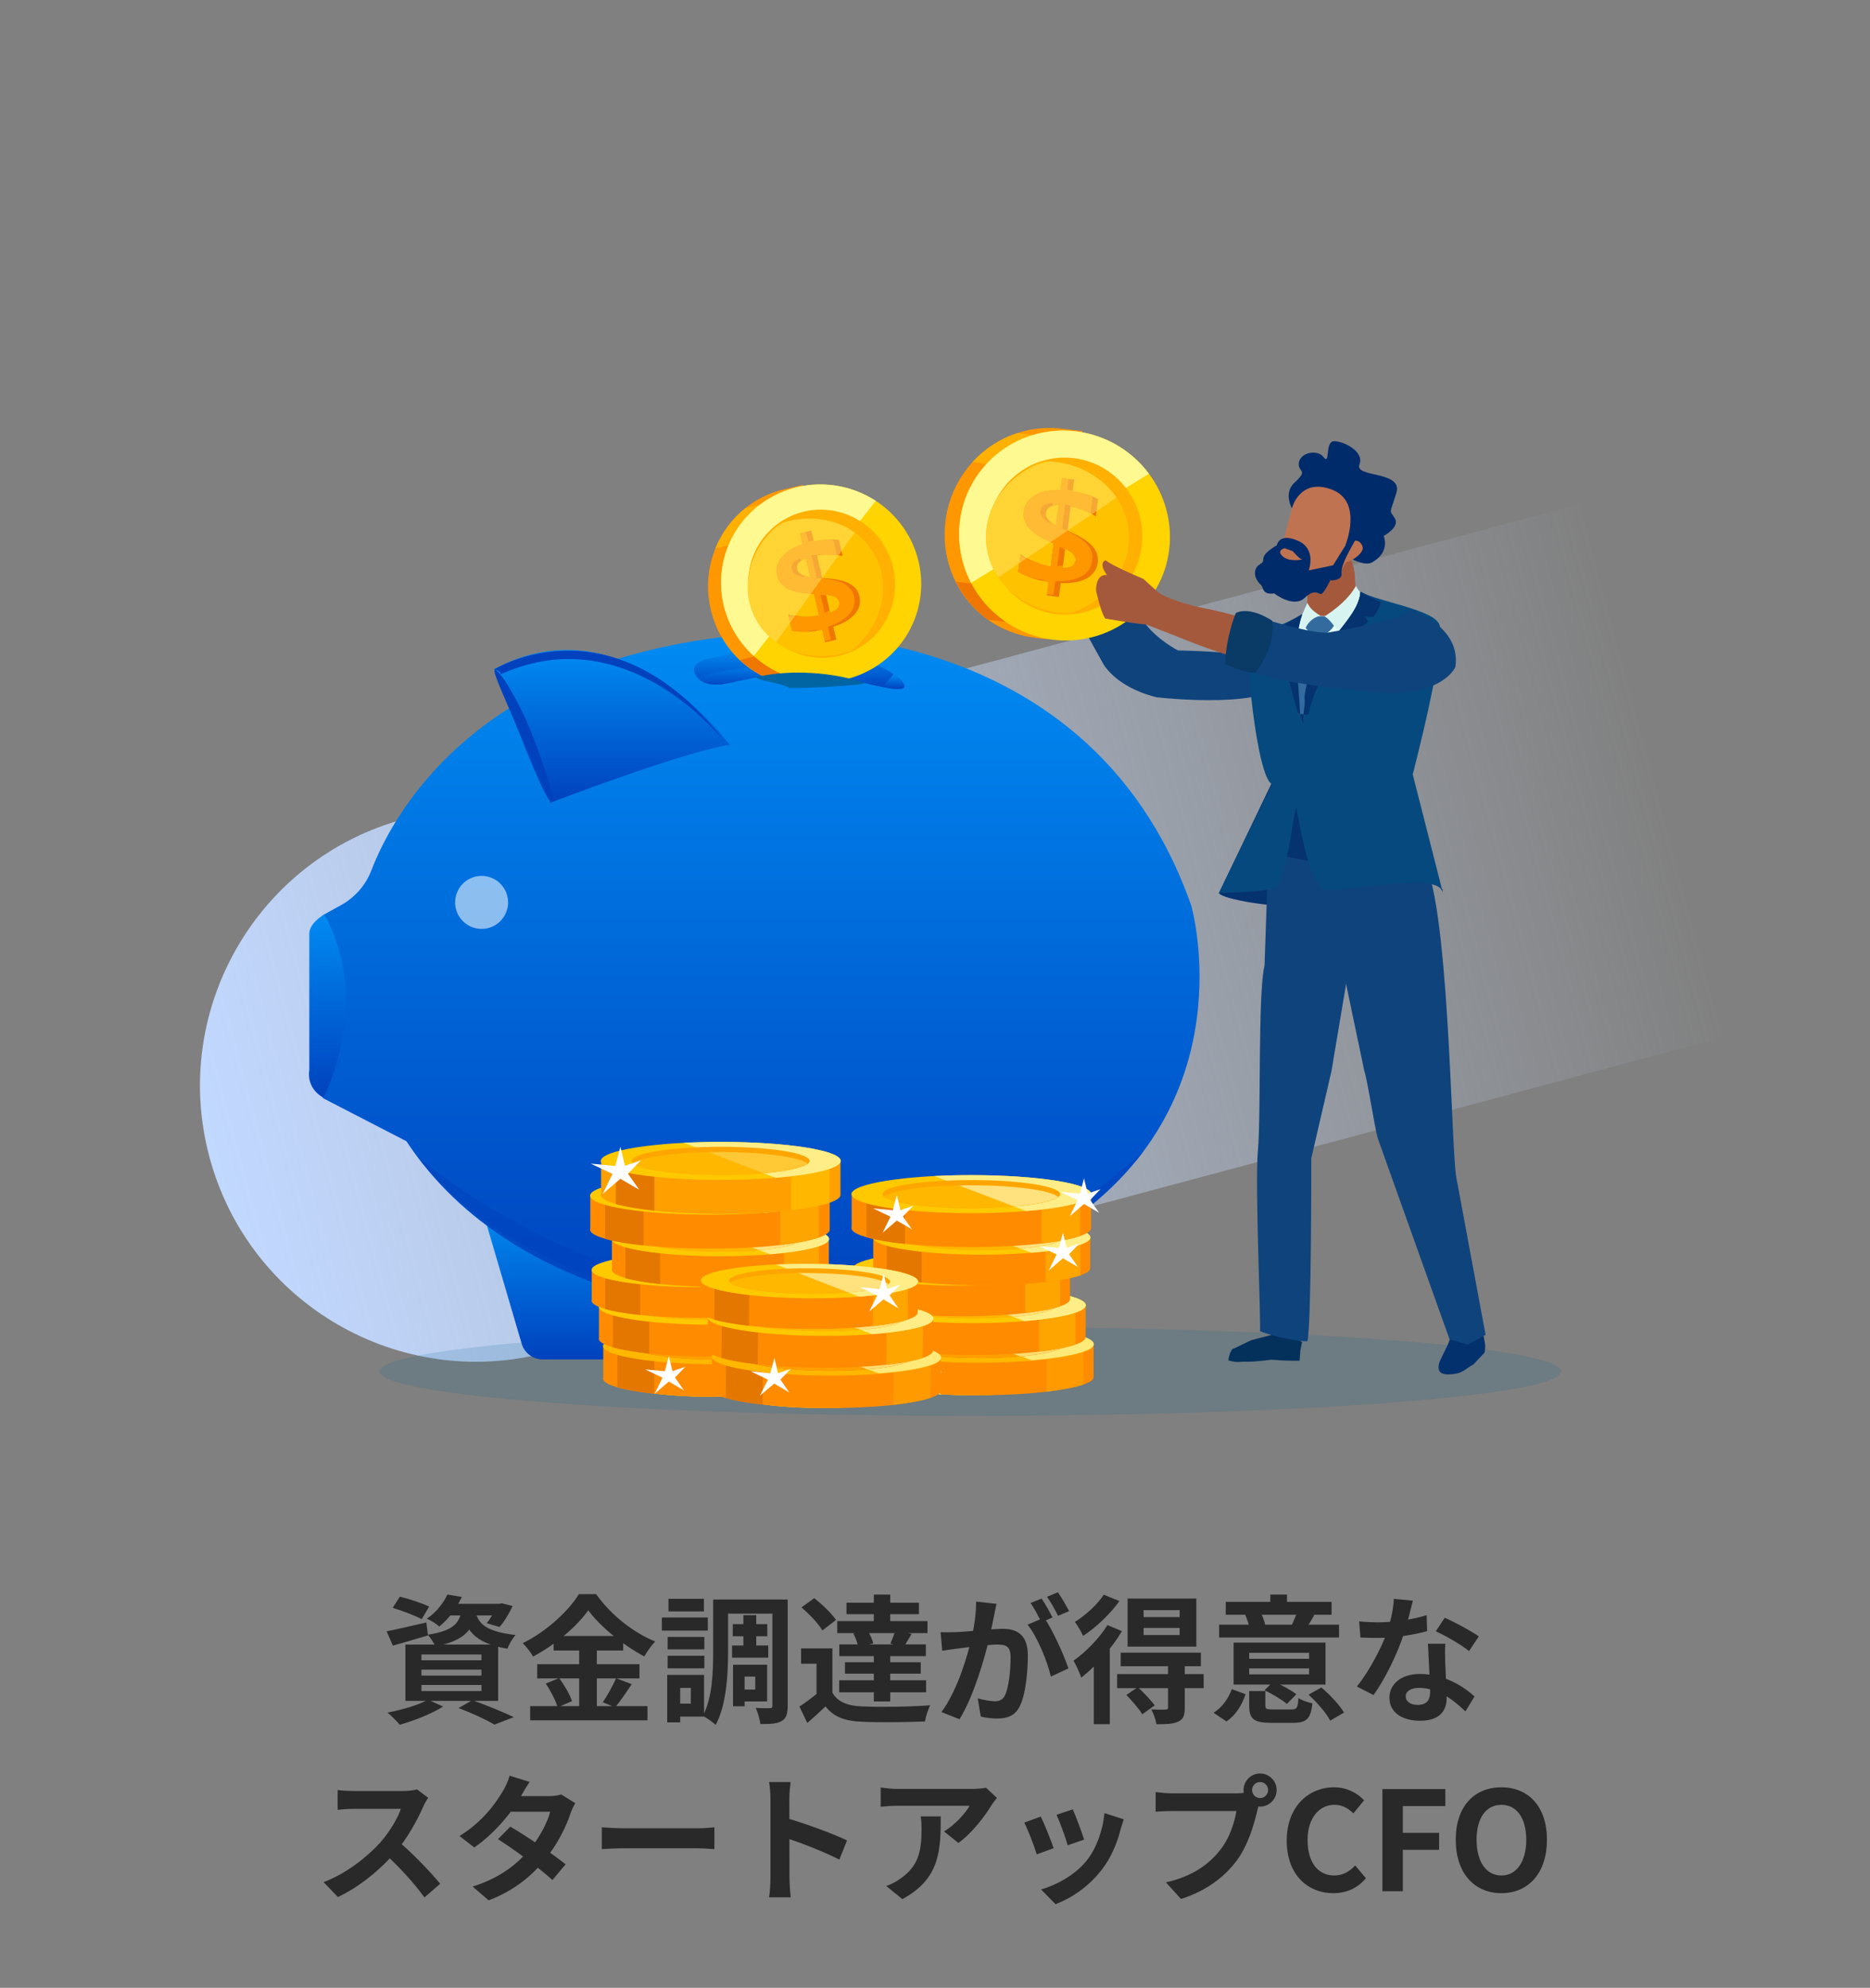 <svg width="271" height="288" viewBox="0 0 271 288" fill="none" xmlns="http://www.w3.org/2000/svg">
<rect x="0" y="0" width="271" height="288" fill="#808080" stroke="none"/>
<g clip-path="url(#clip0_983_306)">
<path d="M30.353 167.637C24.635 146.298 37.298 124.365 58.637 118.647L230.281 72.655L250.986 149.929L79.343 195.921C58.004 201.639 36.07 188.976 30.353 167.637Z" fill="url(#paint0_linear_983_306)"/>
<g clip-path="url(#clip1_983_306)">
<path opacity="0.15" d="M140.631 205.13C187.901 205.13 226.221 202.246 226.221 198.688C226.221 195.13 187.901 192.246 140.631 192.246C93.361 192.246 55.041 195.13 55.041 198.688C55.041 202.246 93.361 205.13 140.631 205.13Z" fill="#00638E"/>
<path d="M154.878 174.942L149.071 194.678C148.676 196.025 147.437 196.952 146.032 196.952H128.778C127.747 196.952 126.78 196.449 126.185 195.605L121.027 188.259L154.874 174.942H154.878Z" fill="url(#paint1_linear_983_306)"/>
<path d="M69.796 174.942L75.603 194.678C75.998 196.025 77.237 196.952 78.642 196.952H95.896C96.927 196.952 97.894 196.449 98.489 195.605L103.647 188.259L69.799 174.942H69.796Z" fill="url(#paint2_linear_983_306)"/>
<path d="M49.428 131.133C51.426 130.026 52.985 128.258 53.807 126.127C57.071 117.645 69.54 94.753 109.662 91.821C109.662 91.821 157.379 87.66 172.638 131.215C172.638 131.215 180.961 160.069 153.774 177.823C153.774 177.823 135.742 191.971 108.555 190.583C108.555 190.583 74.986 189.751 58.896 165.338L46.8 159.095V132.585L49.431 131.13L49.428 131.133Z" fill="url(#paint3_linear_983_306)"/>
<path opacity="0.55" d="M165.8 166.672C165.8 166.672 148.774 191.494 108.112 190.564C108.112 190.564 75.884 187.519 60.439 167.539C60.439 167.539 113.643 214.111 165.8 166.672Z" fill="#0042BE"/>
<path d="M46.999 132.474C46.999 132.474 44.823 133.695 44.823 135.266V155.057C44.823 155.057 44.27 157.555 46.857 159.032C46.857 159.032 54.117 145.418 46.996 132.471L46.999 132.474Z" fill="url(#paint4_linear_983_306)"/>
<path d="M105.74 107.924C105.74 107.924 90.573 86.714 71.583 96.951C71.583 96.951 79.103 109.774 79.72 116.311C79.72 116.311 99.327 108.791 105.737 107.927L105.74 107.924Z" fill="url(#paint5_linear_983_306)"/>
<path d="M105.494 108.048C105.494 108.048 91.437 89.181 72.57 97.691C72.57 97.691 72.602 97.074 71.583 97.014C71.583 97.014 89.03 86.009 105.494 108.051V108.048Z" fill="#0042BE"/>
<path d="M102.413 95.49C102.413 95.49 99.912 96.015 100.747 97.675C101.582 99.335 103.707 99.285 104.757 99.111C110.348 98.171 114.092 96.166 125.334 98.962C131.33 100.452 131.561 99.756 130.707 98.715C130.091 97.963 128.304 96.714 126.353 96.11C124.398 95.505 115.085 92.115 102.41 95.49H102.413Z" fill="url(#paint6_linear_983_306)"/>
<path opacity="0.55" d="M125.063 98.377C123.108 97.773 114.083 94.655 101.408 98.032L101.073 98.115C102.037 99.294 103.815 99.269 104.754 99.111C110.345 98.171 114.089 96.166 125.331 98.962C126.132 99.161 126.824 99.319 127.428 99.443C126.723 99.028 125.91 98.643 125.06 98.377H125.063Z" fill="url(#paint7_linear_983_306)"/>
<path d="M130.707 98.712C130.47 98.421 130.021 98.054 129.493 97.681C129.477 97.751 128.699 98.598 127.95 99.541C131.365 100.192 131.413 99.569 130.707 98.712Z" fill="url(#paint8_linear_983_306)"/>
<path d="M121.73 98.086L123.058 98.108L116.319 70.251L113.536 70.921L113.175 71.007C105.702 73.018 101.171 80.709 103.018 88.374C104.896 96.16 112.4 100.891 120.085 99.038C120.344 98.975 123.453 98.418 121.726 98.086H121.73Z" fill="#FF9700"/>
<path d="M108.052 73.597C106.11 75.14 104.608 77.164 103.678 79.453L117.723 76.066L116.628 71.528L108.052 73.597Z" fill="#FFB000"/>
<path d="M107.223 95.616C108.909 97.197 110.952 98.358 113.172 98.984L119.696 97.412L118.602 92.874L107.223 95.619V95.616Z" fill="#EF7700"/>
<path d="M132.999 88.345C135.086 80.72 130.51 72.824 122.778 70.707C115.046 68.59 107.085 73.055 104.998 80.679C102.911 88.304 107.487 96.2 115.219 98.317C122.951 100.434 130.912 95.969 132.999 88.345Z" fill="#FFD400"/>
<path d="M126.919 72.566C125.676 71.756 124.288 71.12 122.776 70.706C115.044 68.59 107.084 73.053 104.997 80.677C103.533 86.028 105.348 91.515 109.235 95.041L126.919 72.562V72.566Z" fill="#FFF992"/>
<path d="M124.121 94.07C129.295 91.317 131.228 84.832 128.436 79.585C125.645 74.337 119.188 72.315 114.013 75.068C108.838 77.82 106.906 84.305 109.697 89.553C112.488 94.8 118.946 96.822 124.121 94.07Z" fill="#FFB000"/>
<path d="M112.973 75.889C108.65 79.358 107.069 85.089 109.497 89.658C112.005 94.377 117.938 96.239 123.377 94.297C127.7 90.828 129.281 85.098 126.852 80.528C124.345 75.81 118.412 73.948 112.973 75.889Z" fill="#FFC200"/>
<path d="M120.771 90.8L121.201 92.675L119.579 93.048L119.162 91.227C117.656 91.565 116.195 91.622 114.779 91.394L114.231 89.004C114.722 89.174 115.421 89.279 116.328 89.314C117.233 89.348 118.023 89.307 118.697 89.19L117.976 86.047C116.126 85.942 114.82 85.671 114.051 85.231C113.283 84.791 112.805 84.153 112.612 83.311C112.407 82.407 112.641 81.544 113.318 80.718C113.994 79.893 115 79.273 116.331 78.859L115.964 77.252L117.587 76.879L117.947 78.451C119.525 78.15 120.737 78.078 121.584 78.236L122.118 80.566C120.967 80.313 119.734 80.282 118.412 80.468L119.162 83.741C120.888 83.824 122.172 84.077 123.01 84.5C123.848 84.924 124.361 85.55 124.55 86.379C124.769 87.334 124.55 88.194 123.902 88.959C123.251 89.725 122.21 90.335 120.778 90.797L120.771 90.8ZM117.419 83.615L116.793 80.876C115.797 81.256 115.376 81.79 115.534 82.483C115.67 83.077 116.3 83.454 117.419 83.615ZM119.712 86.164L120.31 88.779C121.341 88.409 121.777 87.878 121.616 87.179C121.486 86.616 120.85 86.275 119.709 86.161L119.712 86.164Z" fill="#EF7700"/>
<path d="M123.747 86.382C123.557 85.553 123.042 84.927 122.207 84.504C121.369 84.08 120.085 83.827 118.358 83.745L117.609 80.472C118.317 80.37 118.997 80.335 119.655 80.361C120.214 80.342 120.758 80.361 121.283 80.427L120.781 78.236C120.591 78.201 120.385 78.179 120.158 78.166C119.522 78.195 118.785 78.29 117.941 78.451L117.909 78.318C117.662 78.356 117.409 78.4 117.141 78.451L116.821 77.053L115.955 77.252L116.322 78.859C114.99 79.273 113.985 79.893 113.308 80.718C112.631 81.544 112.397 82.407 112.603 83.311C112.795 84.153 113.276 84.791 114.041 85.231C114.81 85.671 116.116 85.942 117.966 86.047L118.687 89.19C118.064 89.298 117.343 89.342 116.524 89.32C116.208 89.329 115.872 89.326 115.521 89.314C115.047 89.295 114.63 89.257 114.269 89.2L114.772 91.394C115.224 91.467 115.683 91.508 116.144 91.521C116.872 91.493 117.609 91.394 118.358 91.227L118.393 91.372C118.646 91.331 118.902 91.284 119.158 91.227L119.535 92.874L120.401 92.675L119.971 90.8C121.404 90.338 122.444 89.728 123.095 88.963C123.747 88.197 123.965 87.337 123.744 86.382H123.747ZM116.619 83.615C115.496 83.454 114.87 83.077 114.734 82.483C114.576 81.793 114.997 81.256 115.993 80.876L116.075 81.243C116.265 81.107 116.502 80.987 116.79 80.876L117.416 83.615C117.093 83.567 116.815 83.504 116.575 83.422L116.619 83.615ZM120.306 88.779L120.227 88.434C120.034 88.561 119.794 88.678 119.509 88.779L118.912 86.164C119.228 86.195 119.503 86.246 119.743 86.312L119.708 86.164C120.85 86.278 121.486 86.616 121.615 87.182C121.774 87.878 121.34 88.412 120.309 88.782L120.306 88.779Z" fill="#FF9700"/>
<path opacity="0.42" d="M113.608 75.684C113.064 75.997 112.54 76.345 112.03 76.727C108.432 80.231 107.255 85.443 109.497 89.658C110.231 91.037 111.259 92.169 112.476 93.036L123.886 77.16C121.091 75.165 117.274 74.577 113.608 75.68V75.684Z" fill="#FFEC7D"/>
<path d="M109.592 98.124C110.215 98.766 113.687 99.01 114.295 99.667C116.458 99.762 125.028 99.307 125.334 98.959C119.519 96.963 112.928 97.226 109.592 98.124Z" fill="url(#paint9_linear_983_306)"/>
<path d="M77.086 106.33C79.179 111.612 80.485 116.048 79.998 116.238C79.511 116.431 77.624 112.156 75.53 106.874C73.436 101.593 71.251 97.264 71.738 97.071C72.225 96.878 74.992 101.046 77.086 106.327V106.33Z" fill="#0042BE"/>
<path opacity="0.55" d="M70.677 134.475C72.74 133.988 74.018 131.92 73.531 129.857C73.044 127.793 70.976 126.515 68.913 127.002C66.849 127.489 65.571 129.557 66.058 131.621C66.545 133.684 68.613 134.962 70.677 134.475Z" fill="white"/>
<path fill-rule="evenodd" clip-rule="evenodd" d="M176.638 129.391L185.126 111.722L205.444 116.845C208.019 119.641 204.176 122.604 204.828 123.97C206.248 126.959 207.234 127.759 203.914 126.949C196.985 125.257 194.199 130.7 187.327 131.218C184.301 131.443 177.106 130.263 176.638 129.391Z" fill="#05336F"/>
<path fill-rule="evenodd" clip-rule="evenodd" d="M181.366 194.153L178.848 195.358C178.285 195.346 177.96 197.085 178.026 197.101C179.557 197.499 179.519 197.246 180.588 197.281C181.859 197.322 184.256 196.99 184.256 196.99C185.749 197.11 186.871 197.154 188.339 197.132L188.446 195.662L188.693 194.422L185.882 192.983L181.369 194.157L181.366 194.153Z" fill="#04305C"/>
<path fill-rule="evenodd" clip-rule="evenodd" d="M210.08 194.071C209.929 194.846 208.689 196.927 208.55 197.521C208.246 198.84 208.92 199.159 210.065 199.115C212.038 199.036 212.256 198.353 213.54 197.664L215.14 195.965C215.396 194.735 215.039 194.043 215.014 193.587L211.788 193.281C211.788 193.281 210.144 194.093 210.077 194.068L210.08 194.071Z" fill="#03316E"/>
<path fill-rule="evenodd" clip-rule="evenodd" d="M192.947 155.224L190.028 167.833C190.028 167.833 190.069 192.196 189.459 194.327C189.459 194.327 186.742 194.337 182.583 192.869C182.811 192.986 181.831 171.631 182.296 166.672C182.761 161.713 182.28 143.792 183.257 139.883L183.817 123.61L191.4 125.065L196.349 134.991L192.947 155.227V155.224Z" fill="#0F437C"/>
<path fill-rule="evenodd" clip-rule="evenodd" d="M197.687 155.031C198.212 156.647 199.192 163.279 199.664 164.914L210.08 194.071L212.702 194.795L215.292 193.404L211.054 170.622C210.254 166.508 210.046 129.242 206.029 124.277L191.406 125.064L197.69 155.035L197.687 155.031Z" fill="#0F437C"/>
<path d="M164.273 90.231C164.273 90.231 156.588 78.868 155.744 76.148L152.288 77.885L158.154 90.585L164.276 90.231H164.273Z" fill="#A5593C"/>
<path d="M187.033 98.073C187.033 98.073 189.683 94.642 170.715 94.237C170.715 94.237 167.682 92.71 165.788 90.114L162.622 86.388C162.622 86.388 158.54 88.004 155.747 88.716L159.776 95.989C159.776 95.989 161.433 99.49 167.619 101.018C167.619 101.018 184.917 103.079 187.036 98.077L187.033 98.073Z" fill="#0F437C"/>
<path d="M162.948 85.832L164.529 88.634L157.363 91.746L154.881 88.052C154.881 88.052 160.377 84.621 162.948 85.835V85.832Z" fill="#0A3A66"/>
<path d="M196.368 83.931C196.435 85.041 196.533 86.369 196.681 87.887C196.764 88.738 196.846 89.443 197.428 89.956C197.76 90.246 198.149 90.373 198.911 90.61C199.755 90.873 200.473 91.009 200.966 91.085C200.723 94.841 198.734 98.01 195.897 98.82C191.972 99.939 187.691 96.173 186.021 94.702C185.041 93.839 184.319 93.01 183.82 92.372C184.769 92.017 185.546 91.682 186.132 91.41C186.96 91.028 187.336 90.809 187.706 90.537C187.706 90.537 188.247 90.142 188.696 89.649C189.49 88.779 189.895 85.601 188.851 81.547C188.873 81.253 188.959 80.674 189.373 80.095C189.996 79.232 190.932 78.96 191.293 78.862C192.206 78.612 193.026 78.739 193.415 78.843C195.075 79.292 196.352 81.354 196.365 83.931H196.368Z" fill="#A5593C"/>
<path fill-rule="evenodd" clip-rule="evenodd" d="M192.608 89.298L191.245 89.228L189.446 89.326L188.74 89.269L188.07 89.943L186.372 96.514L188.608 99.253L191.53 98.513L194.667 94.396L195.41 90.487L192.608 89.298Z" fill="#E8FFFE"/>
<path fill-rule="evenodd" clip-rule="evenodd" d="M189.461 87.334L188.74 88.972C188.516 89.68 188.405 90.629 188.506 92.163C189.265 90.651 190.009 89.193 191.435 89.257C190.328 88.58 189.857 88.153 189.465 87.334H189.461Z" fill="#D7F4F1"/>
<path fill-rule="evenodd" clip-rule="evenodd" d="M196.501 84.88C195.489 86.711 193.642 88.251 191.71 89.456C192.82 89.854 193.56 90.819 193.987 91.651C196.223 89.257 196.346 89.102 197.858 86.256C197.405 86.104 196.899 85.683 196.501 84.88Z" fill="#D7F4F1"/>
<path fill-rule="evenodd" clip-rule="evenodd" d="M191.931 89.288L191.359 89.272C190.768 89.241 189.721 89.845 189.202 90.968L190.091 91.942C190.091 91.942 188.019 95.29 187.46 97.08C187.102 98.222 187.596 99.841 187.428 102.662L188.649 103.677L190.024 102.751C191.289 100.347 191.302 98.231 191.482 97.337C191.707 96.22 191.523 94.437 192.039 91.916C192.333 91.679 192.861 91.401 193.32 90.658C192.937 90.152 192.459 89.585 191.928 89.285L191.931 89.288Z" fill="#336B9E"/>
<path fill-rule="evenodd" clip-rule="evenodd" d="M188.677 89.042C186.587 90.256 181.568 92.27 181.179 92.495C180.161 93.083 182.147 112.87 184.348 113.585L176.638 129.394C177.622 129.327 184.737 129.201 185.139 128.445C186.701 125.507 187.112 119.884 187.836 116.991C188.32 119.103 189.743 128.53 192.064 128.894C193.892 129.182 197.848 128.265 203.126 127.974C206.298 127.8 208.895 127.907 209.113 129.394L204.73 112.194C204.73 112.194 209.796 92.868 208.553 90.386C207.491 88.267 199.809 87.192 197.162 85.734C196.906 90.351 188.646 94.649 189.047 103.443L188.162 103.475C187.767 97.903 187.232 93.586 188.677 89.042Z" fill="#06497E"/>
<path fill-rule="evenodd" clip-rule="evenodd" d="M208.746 128.689C208.945 128.878 209.072 129.109 209.113 129.391C209.084 129.198 209.056 129.008 209.027 128.818C208.939 128.771 208.847 128.73 208.746 128.689ZM198.636 86.528C198.383 86.426 198.12 86.303 197.851 86.157C197.595 90.775 189.335 95.076 189.705 102.925L189.215 102.836C189.168 102.219 189.107 101.615 189.047 101.011C189.683 94.089 196.919 90.05 197.159 85.734C197.719 86.04 198.202 86.306 198.633 86.531L198.636 86.528Z" fill="#05336F"/>
<path fill-rule="evenodd" clip-rule="evenodd" d="M188.725 88.95C187.798 89.487 187.042 89.987 186.381 90.344L185.872 91.689L186.577 91.73C186.207 92.027 185.92 92.337 185.698 92.663C185.765 94.528 187.106 100.17 188.162 103.475L189.613 103.551C190.866 97.802 193.914 94.219 198.275 90.003L197.829 89.333L199.059 89.38C199.689 88.381 199.904 88.134 200.112 87.242C199.353 86.923 198.462 86.448 197.162 85.734C196.906 90.351 188.614 95.967 188.873 104.933L188.415 103.525C188.162 97.782 187.279 93.497 188.725 88.953V88.95Z" fill="#05336F"/>
<path d="M187.792 74.583C187.792 74.583 185.572 71.797 187.637 69.89C189.702 67.983 188.064 68.496 188.225 67.063C188.386 65.63 190.837 64.985 191.814 66.234C192.795 67.484 192.001 64.052 193.247 63.932C194.493 63.812 197.782 65.349 197.01 67.294C196.239 69.239 203.344 68.173 202.364 71.392C201.384 74.612 201.305 73.799 202.124 75.073C202.943 76.348 200.52 77.651 200.52 77.651C200.52 77.651 201.545 79.95 198.86 81.468C196.172 82.989 187.792 74.58 187.792 74.58V74.583Z" fill="#002B6A"/>
<path d="M194.939 79.093C194.939 79.093 197.627 72.657 192.997 70.924C188.367 69.191 187.235 73.597 187.235 73.597L184.917 82.496L187.767 84.27L193.611 83.82L195.1 81.427C195.167 81.531 196.204 81.076 196.89 80.434C197.206 80.136 197.45 79.801 197.485 79.463C197.538 78.944 196.729 77.398 194.942 79.093H194.939Z" fill="#BF7351"/>
<path d="M195.483 78.22C195.312 78.495 193.19 81.901 193.19 81.901L189.658 82.638C189.658 82.638 190.85 79.548 188.086 78.34C185.325 77.132 185.041 78.998 185.041 78.998C185.041 78.998 183.061 80.064 183.08 80.971C183.102 81.879 182.299 81.506 181.941 82.562C181.581 83.615 182.571 84.614 182.805 84.823C183.039 85.032 182.941 86.249 184.652 85.971C184.652 85.971 187.46 88.166 189.079 86.619C190.698 85.073 191.166 86.322 191.584 86.006C192.001 85.689 192.779 84.086 192.779 84.086C192.779 84.086 194.616 84.191 194.417 82.983C194.218 81.775 196.653 77.863 196.653 77.863L195.48 78.217L195.483 78.22Z" fill="#002B6A"/>
<path d="M187.305 79.833C187.463 79.931 188.351 81.094 188.75 81.038C189.152 80.981 186.973 81.54 185.926 80.636C184.879 79.728 186.163 79.431 186.163 79.431L187.302 79.836L187.305 79.833Z" fill="#BF7351"/>
<path d="M152 92.046L153.309 92.555L156.841 62.459L153.837 62.104L153.448 62.06V62.066C145.302 61.317 137.987 67.281 137.007 75.56C136.014 83.969 141.722 91.413 150.023 92.394C150.305 92.425 153.59 93.014 152 92.049V92.046Z" fill="#FF9700"/>
<path d="M147.414 62.746C144.922 63.565 142.69 65.023 140.931 66.949L156.101 68.742L156.68 63.84L147.414 62.746Z" fill="#FFB000"/>
<path d="M138.519 84.276C139.61 86.461 141.21 88.362 143.183 89.797L150.229 90.629L150.808 85.727L138.519 84.276Z" fill="#EF7700"/>
<path d="M166.751 86.526C171.619 79.731 169.978 70.221 163.087 65.285C156.196 60.35 146.664 61.858 141.797 68.654C136.93 75.45 138.571 84.96 145.462 89.895C152.353 94.831 161.884 93.322 166.751 86.526Z" fill="#FFD400"/>
<path d="M166.506 68.641C165.57 67.382 164.425 66.244 163.078 65.279C156.187 60.346 146.655 61.855 141.788 68.65C138.373 73.419 138.164 79.526 140.723 84.45L166.502 68.644L166.506 68.641Z" fill="#FFF992"/>
<path d="M155.846 88.945C161.987 88.114 166.281 82.392 165.438 76.165C164.595 69.937 158.934 65.563 152.793 66.394C146.652 67.226 142.358 72.948 143.201 79.175C144.044 85.402 149.705 89.777 155.846 88.945Z" fill="#FFB000"/>
<path d="M151.456 66.823C145.896 68.679 142.228 73.783 142.962 79.203C143.721 84.801 148.916 88.827 155.026 88.896C160.586 87.04 164.254 81.936 163.52 76.515C162.761 70.918 157.566 66.892 151.456 66.823Z" fill="#FFC200"/>
<path d="M153.72 84.472L153.458 86.486L151.712 86.259L151.965 84.298C150.346 84.083 148.879 83.602 147.557 82.856L147.892 80.282C148.316 80.633 148.97 80.993 149.856 81.36C150.741 81.727 151.538 81.977 152.253 82.106L152.692 78.726C150.896 77.945 149.698 77.195 149.1 76.477C148.499 75.76 148.259 74.95 148.376 74.046C148.502 73.075 149.052 72.303 150.026 71.734C151 71.165 152.224 70.918 153.698 70.997L153.923 69.27L155.668 69.498L155.45 71.19C157.123 71.471 158.353 71.844 159.134 72.309L158.808 74.817C157.762 74.147 156.547 73.66 155.169 73.362L154.71 76.882C156.392 77.597 157.572 78.321 158.249 79.045C158.925 79.773 159.204 80.582 159.09 81.474C158.957 82.502 158.426 83.277 157.499 83.795C156.573 84.314 155.314 84.538 153.726 84.472H153.72ZM153.031 76.117L153.413 73.173C152.284 73.182 151.674 73.562 151.576 74.305C151.494 74.944 151.978 75.548 153.031 76.12V76.117ZM154.368 79.485L154.002 82.299C155.159 82.312 155.788 81.942 155.883 81.193C155.962 80.585 155.456 80.016 154.365 79.485H154.368Z" fill="#EF7700"/>
<path d="M158.293 81.183C158.41 80.291 158.129 79.482 157.452 78.754C156.775 78.027 155.595 77.306 153.913 76.591L154.372 73.072C155.108 73.233 155.798 73.445 156.443 73.713C157.006 73.9 157.537 74.118 158.034 74.378L158.34 72.022C158.166 71.917 157.967 71.819 157.749 71.724C157.107 71.522 156.342 71.345 155.447 71.193L155.466 71.051C155.21 70.997 154.938 70.946 154.656 70.899L154.852 69.394L153.923 69.273L153.698 71C152.224 70.921 151 71.168 150.026 71.737C149.052 72.306 148.502 73.078 148.376 74.049C148.259 74.953 148.499 75.763 149.1 76.481C149.701 77.198 150.896 77.948 152.692 78.729L152.253 82.11C151.595 81.99 150.861 81.768 150.058 81.446C149.739 81.338 149.41 81.215 149.065 81.072C148.6 80.879 148.202 80.69 147.863 80.503L147.557 82.862C147.98 83.1 148.417 83.308 148.869 83.492C149.6 83.729 150.368 83.903 151.174 84.01L151.155 84.165C151.421 84.216 151.693 84.263 151.968 84.301L151.737 86.075L152.667 86.195L152.93 84.181C154.517 84.247 155.776 84.023 156.702 83.504C157.629 82.986 158.16 82.211 158.293 81.183ZM152.24 75.826C151.187 75.254 150.703 74.65 150.785 74.011C150.883 73.268 151.494 72.891 152.623 72.879L152.572 73.271C152.813 73.207 153.091 73.173 153.413 73.17L153.031 76.114C152.727 75.949 152.474 75.782 152.265 75.614L152.237 75.823L152.24 75.826ZM154.005 82.299L154.052 81.926C153.812 81.98 153.534 82.008 153.214 82.005L153.581 79.191C153.885 79.339 154.138 79.488 154.353 79.643L154.375 79.485C155.466 80.016 155.972 80.585 155.893 81.193C155.795 81.942 155.169 82.312 154.011 82.299H154.005Z" fill="#FF9700"/>
<path opacity="0.42" d="M152.161 66.851C151.507 66.962 150.858 67.114 150.213 67.306C145.359 69.463 142.282 74.197 142.959 79.203C143.18 80.838 143.784 82.341 144.676 83.647L161.813 72.088C159.773 69.087 156.203 67.101 152.161 66.851Z" fill="#FFEC7D"/>
<path d="M186.713 91.287C186.713 91.287 179.453 89.193 175.465 88.311C175.465 88.311 170.728 87.52 167.967 85.92L165.684 83.862C165.684 83.862 161.275 82.04 160.244 81.183C160.244 81.183 159.061 81.417 160.421 83.318C160.421 83.318 158.846 82.954 158.84 85.585C158.84 85.585 159.612 89.073 160.213 89.627C160.213 89.627 164.283 90.341 166.069 90.468L170.215 92.068C170.215 92.068 179.895 96.208 185.006 96.397L186.707 91.284L186.713 91.287Z" fill="#A5593C"/>
<path d="M210.909 96.638C210.909 96.638 208.629 102.124 195.679 99.854C195.679 99.854 184.111 99.212 177.546 95.812C177.546 95.812 178.39 88.589 180.433 88.833C180.433 88.833 190.502 92.141 192.722 91.6C192.722 91.6 204.053 89.769 204.48 88.317C204.48 88.317 211.81 90.749 210.909 96.635V96.638Z" fill="#0F437C"/>
<path d="M184.37 89.937C184.37 89.937 181.287 87.78 179.105 88.804C179.105 88.804 177.685 92.04 177.549 96.208C177.549 96.208 180.683 97.688 181.992 97.406C181.992 97.406 184.971 93.627 184.373 89.937H184.37Z" fill="#0A3A66"/>
<path d="M140.818 198.236C147.623 198.236 153.141 199.112 153.141 200.19C153.141 201.269 147.623 202.145 140.818 202.145C134.012 202.145 128.494 201.269 128.494 200.19C128.494 199.112 134.012 198.236 140.818 198.236Z" fill="#FFA500"/>
<path d="M152.87 200.595C151.687 201.477 146.741 202.142 140.818 202.142C134.894 202.142 129.623 201.433 128.661 200.507C129.844 199.624 134.79 198.96 140.713 198.96C146.636 198.96 151.908 199.669 152.87 200.595Z" fill="#FFB700"/>
<path d="M146.753 201.901L139.084 198.979C139.619 198.966 140.163 198.963 140.713 198.963C146.832 198.963 151.908 199.672 152.869 200.598C152.117 201.161 149.837 201.632 146.753 201.904V201.901Z" fill="#FFE17D"/>
<path d="M125.297 199.355V194.662H158.489V199.501V199.57H158.483C158.255 200.994 150.909 202.138 141.877 202.138C132.845 202.138 125.268 200.959 125.268 199.504C125.268 199.453 125.278 199.406 125.293 199.359L125.297 199.355Z" fill="#FF8C00"/>
<path opacity="0.6" d="M156.984 200.598C155.788 201.013 153.935 201.37 151.636 201.632V194.659H156.984V200.595V200.598Z" fill="#FFA500"/>
<path d="M132.69 201.696C130.477 201.462 128.639 201.145 127.343 200.775V195.229H132.69V201.696Z" fill="#E47700"/>
<path d="M141.893 197.433C151.073 197.433 158.514 196.253 158.514 194.798C158.514 193.344 151.073 192.164 141.893 192.164C132.713 192.164 125.271 193.344 125.271 194.798C125.271 196.253 132.713 197.433 141.893 197.433Z" fill="#FFB700"/>
<path opacity="0.9" d="M136.754 192.224C138.373 192.142 140.1 192.095 141.893 192.095C151.073 192.095 158.514 193.274 158.514 194.729C158.514 195.75 154.849 196.636 149.489 197.072L136.754 192.221V192.224Z" fill="#FFEE87"/>
<path d="M141.893 196.753C148.699 196.753 154.217 195.878 154.217 194.798C154.217 193.719 148.699 192.844 141.893 192.844C135.086 192.844 129.569 193.719 129.569 194.798C129.569 195.878 135.086 196.753 141.893 196.753Z" fill="#DF8000"/>
<path d="M153.945 195.206C152.762 196.089 147.816 196.753 141.893 196.753C135.97 196.753 130.698 196.044 129.737 195.118C130.919 194.236 135.865 193.571 141.788 193.571C147.712 193.571 152.983 194.28 153.945 195.206Z" fill="#FF9F00"/>
<path opacity="0.9" d="M147.829 196.509L140.16 193.587C140.694 193.575 141.238 193.571 141.789 193.571C147.908 193.571 152.983 194.28 153.945 195.206C153.192 195.769 150.912 196.241 147.829 196.512V196.509Z" fill="#FFE17D"/>
<path d="M124.673 193.581V188.964H157.328V193.723V193.79H157.322C157.098 195.191 149.871 196.316 140.988 196.316C132.105 196.316 124.648 195.156 124.648 193.723C124.648 193.676 124.658 193.628 124.673 193.578V193.581Z" fill="#FF8C00"/>
<path d="M155.848 194.805C154.672 195.213 152.85 195.564 150.589 195.823V188.964H155.848V194.805Z" fill="#FFA500"/>
<path d="M131.95 195.886C129.774 195.655 127.962 195.346 126.691 194.982V189.524H131.95V195.886Z" fill="#E47700"/>
<path d="M141.001 191.693C150.032 191.693 157.354 190.532 157.354 189.1C157.354 187.668 150.032 186.507 141.001 186.507C131.97 186.507 124.648 187.668 124.648 189.1C124.648 190.532 131.97 191.693 141.001 191.693Z" fill="#FFC900"/>
<path d="M135.947 186.633C137.538 186.551 139.236 186.507 141.001 186.507C150.033 186.507 157.354 187.667 157.354 189.1C157.354 190.105 153.749 190.975 148.474 191.405L135.944 186.633H135.947Z" fill="#FFEE87"/>
<path d="M141.001 191.023C147.697 191.023 153.125 190.162 153.125 189.1C153.125 188.038 147.697 187.177 141.001 187.177C134.305 187.177 128.876 188.038 128.876 189.1C128.876 190.162 134.305 191.023 141.001 191.023Z" fill="#FFA500"/>
<path d="M152.86 189.501C151.696 190.371 146.829 191.023 141.001 191.023C135.173 191.023 129.986 190.327 129.041 189.416C130.205 188.546 135.071 187.895 140.9 187.895C146.728 187.895 151.914 188.591 152.86 189.501Z" fill="#FFB700"/>
<path d="M146.842 190.782L139.296 187.908C139.821 187.898 140.356 187.892 140.9 187.892C146.921 187.892 151.914 188.588 152.86 189.498C152.12 190.052 149.878 190.517 146.842 190.782Z" fill="#FFE17D"/>
<path d="M123.633 188.078V183.632H155.073V188.214V188.278H155.067C154.852 189.628 147.892 190.709 139.341 190.709C130.789 190.709 123.608 189.593 123.608 188.214C123.608 188.167 123.617 188.123 123.633 188.075V188.078Z" fill="#FF8C00"/>
<path d="M153.651 189.258C152.519 189.65 150.763 189.988 148.588 190.238V183.635H153.651V189.258Z" fill="#FFA500"/>
<path d="M130.641 190.298C128.544 190.077 126.802 189.78 125.578 189.429V184.173H130.641V190.298Z" fill="#E47700"/>
<path d="M139.357 186.26C148.053 186.26 155.102 185.143 155.102 183.765C155.102 182.387 148.053 181.27 139.357 181.27C130.661 181.27 123.611 182.387 123.611 183.765C123.611 185.143 130.661 186.26 139.357 186.26Z" fill="#FFC900"/>
<path d="M134.49 181.39C136.024 181.311 137.658 181.27 139.357 181.27C148.053 181.27 155.102 182.386 155.102 183.765C155.102 184.733 151.63 185.571 146.554 185.985L134.493 181.39H134.49Z" fill="#FFEE87"/>
<path d="M139.356 185.615C145.803 185.615 151.029 184.787 151.029 183.765C151.029 182.743 145.803 181.915 139.356 181.915C132.91 181.915 127.684 182.743 127.684 183.765C127.684 184.787 132.91 185.615 139.356 185.615Z" fill="#FFA500"/>
<path d="M150.773 184.151C149.653 184.989 144.966 185.615 139.356 185.615C133.746 185.615 128.753 184.944 127.842 184.065C128.962 183.227 133.648 182.601 139.258 182.601C144.868 182.601 149.862 183.272 150.773 184.151Z" fill="#FFB700"/>
<path d="M144.979 185.384L137.715 182.617C138.221 182.607 138.737 182.601 139.259 182.601C145.055 182.601 149.862 183.272 150.773 184.151C150.058 184.682 147.901 185.131 144.979 185.387V185.384Z" fill="#FFE17D"/>
<path d="M126.552 183.597V179.151H157.992V183.733V183.796H157.986C157.771 185.147 150.811 186.228 142.26 186.228C133.708 186.228 126.527 185.112 126.527 183.733C126.527 183.686 126.536 183.642 126.552 183.594V183.597Z" fill="#FF8C00"/>
<path d="M156.57 184.774C155.437 185.166 153.682 185.504 151.507 185.754V179.151H156.57V184.774Z" fill="#FFA500"/>
<path d="M133.56 185.814C131.463 185.593 129.721 185.295 128.497 184.944V179.689H133.56V185.814Z" fill="#E47700"/>
<path d="M142.272 181.776C150.968 181.776 158.018 180.659 158.018 179.281C158.018 177.903 150.968 176.785 142.272 176.785C133.576 176.785 126.527 177.903 126.527 179.281C126.527 180.659 133.576 181.776 142.272 181.776Z" fill="#FFC900"/>
<path d="M137.408 176.906C138.942 176.827 140.577 176.785 142.275 176.785C150.972 176.785 158.021 177.902 158.021 179.281C158.021 180.248 154.549 181.086 149.473 181.501L137.412 176.906H137.408Z" fill="#FFEE87"/>
<path d="M142.272 181.131C148.719 181.131 153.945 180.302 153.945 179.281C153.945 178.259 148.719 177.431 142.272 177.431C135.826 177.431 130.6 178.259 130.6 179.281C130.6 180.302 135.826 181.131 142.272 181.131Z" fill="#FFA500"/>
<path d="M153.692 179.666C152.572 180.504 147.885 181.131 142.275 181.131C136.665 181.131 131.672 180.46 130.761 179.581C131.88 178.743 136.567 178.117 142.177 178.117C147.787 178.117 152.781 178.787 153.692 179.666Z" fill="#FFB700"/>
<path d="M147.898 180.903L140.634 178.136C141.14 178.126 141.655 178.12 142.177 178.12C147.974 178.12 152.781 178.79 153.692 179.67C152.977 180.201 150.82 180.65 147.898 180.906V180.903Z" fill="#FFE17D"/>
<path d="M123.421 177.769V172.864H158.116V177.921V177.993H158.11C157.872 179.483 150.194 180.678 140.754 180.678C131.315 180.678 123.393 179.445 123.393 177.924C123.393 177.873 123.402 177.823 123.421 177.772V177.769Z" fill="#FF8C00"/>
<path d="M156.541 179.072C155.292 179.505 153.353 179.878 150.953 180.153V172.867H156.541V179.072Z" fill="#FFA500"/>
<path d="M131.15 180.22C128.838 179.976 126.916 179.647 125.562 179.258V173.459H131.15V180.217V180.22Z" fill="#E47700"/>
<path d="M140.767 175.761C150.363 175.761 158.141 174.528 158.141 173.006C158.141 171.485 150.363 170.252 140.767 170.252C131.172 170.252 123.393 171.485 123.393 173.006C123.393 174.528 131.172 175.761 140.767 175.761Z" fill="#FFC900"/>
<path d="M135.397 170.388C137.089 170.299 138.892 170.255 140.767 170.255C150.362 170.255 158.141 171.488 158.141 173.01C158.141 174.078 154.308 175.002 148.708 175.46L135.397 170.388Z" fill="#FFEE87"/>
<path d="M140.767 170.967C147.879 170.967 153.647 171.881 153.647 173.01C153.647 174.138 147.879 175.052 140.767 175.052C133.655 175.052 127.886 174.138 127.886 173.01C127.886 171.881 133.655 170.967 140.767 170.967Z" fill="#FFA500"/>
<path d="M153.366 173.433C152.13 174.357 146.959 175.049 140.767 175.049C134.575 175.049 129.066 174.309 128.061 173.342C129.297 172.418 134.468 171.726 140.66 171.726C146.852 171.726 152.36 172.466 153.366 173.433Z" fill="#FFB700"/>
<path d="M146.972 174.796L138.955 171.741C139.511 171.729 140.081 171.722 140.659 171.722C147.057 171.722 152.36 172.462 153.366 173.43C152.578 174.018 150.197 174.512 146.972 174.793V174.796Z" fill="#FFE17D"/>
<path d="M150.605 180.539L153.126 181.738L151.981 184.068L154.036 182.297L156.234 183.572L154.928 181.712L156.43 180.15L154.568 180.792L154.046 178.582L153.455 180.805L150.605 180.539Z" fill="white"/>
<path d="M153.657 172.674L156.177 173.873L155.033 176.204L157.088 174.433L159.286 175.707L157.98 173.848L159.482 172.285L157.619 172.924L157.098 170.714L156.506 172.94L153.657 172.674Z" fill="white"/>
<path d="M130.717 199.08L133.237 200.279L132.092 202.61L134.148 200.839L136.346 202.113L135.04 200.254L136.542 198.691L134.679 199.33L134.157 197.12L133.566 199.346L130.717 199.08Z" fill="white"/>
<path d="M102.945 198.457C109.75 198.457 115.269 199.333 115.269 200.412C115.269 201.49 109.75 202.366 102.945 202.366C96.139 202.366 90.621 201.49 90.621 200.412C90.621 199.333 96.139 198.457 102.945 198.457Z" fill="#FFA500"/>
<path d="M115 200.82C113.817 201.702 108.871 202.366 102.948 202.366C97.025 202.366 91.753 201.658 90.791 200.731C91.974 199.849 96.92 199.185 102.843 199.185C108.767 199.185 114.038 199.893 115 200.82Z" fill="#FFB700"/>
<path d="M108.88 202.123L101.212 199.2C101.746 199.188 102.29 199.185 102.84 199.185C108.96 199.185 114.035 199.893 114.997 200.82C114.244 201.383 111.964 201.854 108.88 202.126V202.123Z" fill="#FFE17D"/>
<path d="M87.424 199.577V194.884H120.616V199.722V199.792H120.61C120.382 201.215 113.036 202.36 104.004 202.36C94.972 202.36 87.395 201.18 87.395 199.725C87.395 199.675 87.405 199.627 87.421 199.58L87.424 199.577Z" fill="#FF8C00"/>
<path opacity="0.6" d="M119.111 200.82C117.915 201.234 116.062 201.591 113.763 201.854V194.881H119.111V200.816V200.82Z" fill="#FFA500"/>
<path d="M94.817 201.92C92.604 201.686 90.766 201.37 89.47 201V195.453H94.817V201.92Z" fill="#E47700"/>
<path d="M104.02 197.654C113.2 197.654 120.642 196.475 120.642 195.02C120.642 193.565 113.2 192.386 104.02 192.386C94.84 192.386 87.398 193.565 87.398 195.02C87.398 196.475 94.84 197.654 104.02 197.654Z" fill="#FFB700"/>
<path opacity="0.9" d="M98.881 192.446C100.5 192.363 102.227 192.316 104.02 192.316C113.2 192.316 120.642 193.496 120.642 194.95C120.642 195.972 116.976 196.857 111.616 197.294L98.881 192.442V192.446Z" fill="#FFEE87"/>
<path d="M104.02 196.974C110.826 196.974 116.344 196.099 116.344 195.02C116.344 193.94 110.826 193.065 104.02 193.065C97.214 193.065 91.696 193.94 91.696 195.02C91.696 196.099 97.214 196.974 104.02 196.974Z" fill="#DF8000"/>
<path d="M116.072 195.428C114.889 196.31 109.943 196.974 104.02 196.974C98.097 196.974 92.825 196.266 91.864 195.339C93.046 194.457 97.993 193.793 103.916 193.793C109.839 193.793 115.111 194.501 116.072 195.428Z" fill="#FF9F00"/>
<path opacity="0.9" d="M109.956 196.734L102.287 193.812C102.821 193.799 103.365 193.796 103.915 193.796C110.035 193.796 115.11 194.504 116.072 195.431C115.319 195.994 113.039 196.465 109.956 196.737V196.734Z" fill="#FFE17D"/>
<path d="M86.801 193.805V189.188H119.456V193.948V194.014H119.449C119.225 195.415 111.999 196.541 103.115 196.541C94.232 196.541 86.775 195.38 86.775 193.948C86.775 193.9 86.785 193.853 86.801 193.802V193.805Z" fill="#FF8C00"/>
<path d="M117.976 195.029C116.799 195.437 114.978 195.788 112.717 196.048V189.188H117.976V195.029Z" fill="#FFA500"/>
<path d="M94.077 196.108C91.901 195.877 90.089 195.567 88.818 195.203V189.745H94.077V196.108Z" fill="#E47700"/>
<path d="M103.128 191.914C112.16 191.914 119.481 190.753 119.481 189.321C119.481 187.889 112.16 186.728 103.128 186.728C94.097 186.728 86.775 187.889 86.775 189.321C86.775 190.753 94.097 191.914 103.128 191.914Z" fill="#FFC900"/>
<path d="M98.075 186.855C99.665 186.772 101.364 186.728 103.128 186.728C112.16 186.728 119.481 187.889 119.481 189.321C119.481 190.327 115.876 191.196 110.601 191.627L98.072 186.855H98.075Z" fill="#FFEE87"/>
<path d="M103.128 191.244C109.824 191.244 115.253 190.383 115.253 189.321C115.253 188.259 109.824 187.398 103.128 187.398C96.432 187.398 91.003 188.259 91.003 189.321C91.003 190.383 96.432 191.244 103.128 191.244Z" fill="#FFA500"/>
<path d="M114.987 189.723C113.823 190.592 108.956 191.244 103.128 191.244C97.3 191.244 92.114 190.548 91.168 189.637C92.332 188.768 97.199 188.116 103.027 188.116C108.855 188.116 114.042 188.812 114.987 189.723Z" fill="#FFB700"/>
<path d="M108.969 191.007L101.424 188.132C101.949 188.123 102.483 188.116 103.027 188.116C109.048 188.116 114.042 188.812 114.987 189.723C114.247 190.276 112.005 190.741 108.969 191.007Z" fill="#FFE17D"/>
<path d="M85.76 188.303V183.857H117.201V188.439V188.502H117.194C116.979 189.852 110.019 190.934 101.468 190.934C92.917 190.934 85.735 189.818 85.735 188.439C85.735 188.391 85.744 188.347 85.76 188.3V188.303Z" fill="#FF8C00"/>
<path d="M115.778 189.479C114.646 189.871 112.891 190.21 110.715 190.46V183.857H115.778V189.479Z" fill="#FFA500"/>
<path d="M92.768 190.52C90.671 190.298 88.929 190.001 87.705 189.65V184.394H92.768V190.52Z" fill="#E47700"/>
<path d="M101.484 186.481C110.18 186.481 117.229 185.364 117.229 183.986C117.229 182.608 110.18 181.491 101.484 181.491C92.788 181.491 85.738 182.608 85.738 183.986C85.738 185.364 92.788 186.481 101.484 186.481Z" fill="#FFC900"/>
<path d="M96.617 181.611C98.15 181.532 99.785 181.491 101.484 181.491C110.18 181.491 117.229 182.607 117.229 183.986C117.229 184.954 113.757 185.792 108.681 186.206L96.62 181.611H96.617Z" fill="#FFEE87"/>
<path d="M101.484 185.836C107.93 185.836 113.156 185.008 113.156 183.986C113.156 182.964 107.93 182.136 101.484 182.136C95.037 182.136 89.811 182.964 89.811 183.986C89.811 185.008 95.037 185.836 101.484 185.836Z" fill="#FFA500"/>
<path d="M112.9 184.372C111.78 185.21 107.094 185.836 101.484 185.836C95.873 185.836 90.88 185.166 89.969 184.287C91.089 183.449 95.775 182.822 101.385 182.822C106.996 182.822 111.989 183.493 112.9 184.372Z" fill="#FFB700"/>
<path d="M107.106 185.609L99.842 182.841C100.348 182.832 100.864 182.826 101.386 182.826C107.182 182.826 111.989 183.496 112.9 184.375C112.185 184.906 110.028 185.356 107.106 185.612V185.609Z" fill="#FFE17D"/>
<path d="M88.679 183.819V179.372H120.12V183.955V184.018H120.113C119.898 185.368 112.938 186.45 104.387 186.45C95.836 186.45 88.654 185.333 88.654 183.955C88.654 183.907 88.663 183.863 88.679 183.815V183.819Z" fill="#FF8C00"/>
<path d="M118.697 184.998C117.564 185.39 115.809 185.729 113.634 185.979V179.375H118.697V184.998Z" fill="#FFA500"/>
<path d="M95.687 186.039C93.59 185.817 91.848 185.52 90.624 185.169V179.913H95.687V186.039Z" fill="#E47700"/>
<path d="M104.399 181.997C113.095 181.997 120.145 180.88 120.145 179.502C120.145 178.124 113.095 177.007 104.399 177.007C95.703 177.007 88.654 178.124 88.654 179.502C88.654 180.88 95.703 181.997 104.399 181.997Z" fill="#FFC900"/>
<path d="M99.536 177.13C101.069 177.051 102.704 177.007 104.403 177.007C113.099 177.007 120.148 178.123 120.148 179.502C120.148 180.47 116.676 181.308 111.6 181.722L99.539 177.127L99.536 177.13Z" fill="#FFEE87"/>
<path d="M104.399 181.352C110.846 181.352 116.072 180.524 116.072 179.502C116.072 178.48 110.846 177.652 104.399 177.652C97.953 177.652 92.727 178.48 92.727 179.502C92.727 180.524 97.953 181.352 104.399 181.352Z" fill="#FFA500"/>
<path d="M115.819 179.888C114.699 180.726 110.013 181.352 104.402 181.352C98.792 181.352 93.799 180.682 92.888 179.802C94.008 178.964 98.694 178.338 104.304 178.338C109.915 178.338 114.908 179.009 115.819 179.888Z" fill="#FFB700"/>
<path d="M110.025 181.124L102.761 178.357C103.267 178.348 103.783 178.341 104.304 178.341C110.101 178.341 114.908 179.012 115.819 179.891C115.104 180.422 112.947 180.871 110.025 181.127V181.124Z" fill="#FFE17D"/>
<path d="M85.549 177.994V173.089H120.243V178.145V178.218H120.237C120 179.708 112.321 180.903 102.882 180.903C93.442 180.903 85.52 179.67 85.52 178.148C85.52 178.098 85.529 178.047 85.549 177.997V177.994Z" fill="#FF8C00"/>
<path d="M118.668 179.293C117.419 179.726 115.48 180.1 113.08 180.375V173.089H118.668V179.293Z" fill="#FFA500"/>
<path d="M93.277 180.441C90.966 180.198 89.043 179.869 87.689 179.48V173.68H93.277V180.438V180.441Z" fill="#E47700"/>
<path d="M102.894 175.985C112.49 175.985 120.268 174.752 120.268 173.231C120.268 171.71 112.49 170.476 102.894 170.476C93.299 170.476 85.52 171.71 85.52 173.231C85.52 174.752 93.299 175.985 102.894 175.985Z" fill="#FFC900"/>
<path d="M97.524 170.609C99.216 170.521 101.019 170.476 102.894 170.476C112.489 170.476 120.268 171.71 120.268 173.231C120.268 174.3 116.436 175.223 110.835 175.682L97.524 170.609Z" fill="#FFEE87"/>
<path d="M102.894 171.188C110.009 171.188 115.775 172.102 115.775 173.231C115.775 174.36 110.006 175.274 102.894 175.274C95.782 175.274 90.014 174.36 90.014 173.231C90.014 172.102 95.782 171.188 102.894 171.188Z" fill="#FFA500"/>
<path d="M115.493 173.655C114.256 174.578 109.086 175.271 102.894 175.271C96.702 175.271 91.193 174.531 90.188 173.563C91.424 172.64 96.594 171.947 102.786 171.947C108.978 171.947 114.487 172.687 115.493 173.655Z" fill="#FFB700"/>
<path d="M109.099 175.021L101.082 171.966C101.639 171.953 102.208 171.947 102.787 171.947C109.184 171.947 114.487 172.687 115.493 173.655C114.706 174.243 112.324 174.736 109.099 175.018V175.021Z" fill="#FFE17D"/>
<path d="M87.108 172.953V168.048H121.802V173.104V173.177H121.796C121.559 174.667 113.88 175.862 104.441 175.862C95.001 175.862 87.079 174.629 87.079 173.108C87.079 173.057 87.089 173.006 87.108 172.956V172.953Z" fill="#FF9F00"/>
<path d="M120.23 174.252C118.981 174.686 117.043 175.059 114.642 175.334V168.048H120.23V174.252Z" fill="#FFB700"/>
<path d="M94.84 175.4C92.528 175.157 90.605 174.828 89.252 174.439V168.639H94.84V175.397V175.4Z" fill="#E47700"/>
<path d="M104.456 170.945C114.052 170.945 121.83 169.711 121.83 168.19C121.83 166.669 114.052 165.436 104.456 165.436C94.861 165.436 87.082 166.669 87.082 168.19C87.082 169.711 94.861 170.945 104.456 170.945Z" fill="#FFC900"/>
<path d="M99.087 165.568C100.779 165.48 102.581 165.436 104.456 165.436C114.051 165.436 121.831 166.669 121.831 168.19C121.831 169.259 117.998 170.182 112.397 170.641L99.087 165.568Z" fill="#FFEE87"/>
<path d="M104.456 170.233C111.57 170.233 117.337 169.318 117.337 168.19C117.337 167.062 111.57 166.147 104.456 166.147C97.343 166.147 91.576 167.062 91.576 168.19C91.576 169.318 97.343 170.233 104.456 170.233Z" fill="#FFA500"/>
<path d="M117.052 168.614C115.816 169.537 110.645 170.23 104.453 170.23C98.261 170.23 92.752 169.49 91.747 168.522C92.983 167.599 98.154 166.906 104.346 166.906C110.538 166.906 116.047 167.646 117.052 168.614Z" fill="#FFB700"/>
<path opacity="0.42" d="M110.661 169.977L102.644 166.922C103.201 166.909 103.77 166.903 104.349 166.903C110.746 166.903 116.05 167.643 117.055 168.611C116.268 169.199 113.887 169.692 110.661 169.974V169.977Z" fill="#FFE17D"/>
<path d="M126.53 175.075L129.05 176.273L127.905 178.604L129.961 176.833L132.159 178.107L130.85 176.248L132.355 174.686L130.492 175.324L129.97 173.114L129.379 175.34L126.53 175.075Z" fill="white"/>
<path d="M93.489 198.397L96.013 199.596L94.868 201.93L96.924 200.159L99.118 201.433L97.812 199.574L99.318 198.011L97.452 198.65L96.933 196.44L96.342 198.666L93.489 198.397Z" fill="white"/>
<path d="M85.621 168.589L88.765 170.081L87.335 172.987L89.9 170.78L92.635 172.368L91.01 170.05L92.882 168.105L90.561 168.902L89.909 166.147L89.173 168.921L85.621 168.589Z" fill="white"/>
<path d="M118.668 200.076C125.474 200.118 130.986 201.025 130.976 202.104C130.967 203.182 125.445 204.026 118.637 203.985C111.828 203.944 106.319 203.036 106.329 201.958C106.338 200.88 111.86 200.035 118.668 200.076Z" fill="#FFA500"/>
<path d="M130.704 202.512C129.515 203.388 124.563 204.02 118.64 203.985C112.52 203.95 107.451 203.21 106.496 202.277C107.685 201.402 112.637 200.769 118.561 200.804C124.68 200.839 129.749 201.579 130.704 202.512Z" fill="#FFB700"/>
<path d="M124.576 203.78L116.929 200.813C117.463 200.804 118.007 200.804 118.558 200.807C124.677 200.842 129.746 201.582 130.701 202.515C129.945 203.071 127.662 203.533 124.576 203.783V203.78Z" fill="#FFE17D"/>
<path d="M103.138 201.104L103.172 196.411L136.365 196.607L136.327 201.446V201.515H136.321C136.08 202.938 128.728 204.039 119.696 203.985C110.522 203.931 103.096 202.708 103.106 201.253C103.106 201.202 103.115 201.155 103.134 201.107L103.138 201.104Z" fill="#FF8C00"/>
<path opacity="0.6" d="M134.815 202.537C133.617 202.945 131.76 203.289 129.461 203.539L129.515 196.566L134.863 196.598L134.815 202.534V202.537Z" fill="#FFA500"/>
<path d="M110.516 203.492C108.305 203.245 106.468 202.919 105.177 202.54L105.222 196.993L110.569 197.025L110.519 203.492H110.516Z" fill="#E47700"/>
<path d="M136.396 196.754C136.405 195.299 128.97 194.075 119.79 194.021C110.611 193.966 103.162 195.102 103.154 196.556C103.145 198.011 110.58 199.235 119.759 199.289C128.939 199.344 136.387 198.209 136.396 196.754Z" fill="#FFB700"/>
<path opacity="0.9" d="M114.652 194.043C116.271 193.97 117.998 193.935 119.791 193.945C128.971 193.998 136.403 195.222 136.393 196.68C136.384 197.702 132.712 198.565 127.349 198.973L114.652 194.046V194.043Z" fill="#FFEE87"/>
<path d="M119.785 194.694C126.59 194.735 132.102 195.643 132.093 196.721C132.083 197.8 126.562 198.644 119.753 198.603C112.947 198.562 107.435 197.654 107.445 196.576C107.454 195.497 112.976 194.653 119.785 194.694Z" fill="#DF8000"/>
<path d="M131.82 197.126C130.631 198.002 125.679 198.634 119.756 198.6C113.637 198.565 108.567 197.825 107.612 196.892C108.801 196.016 113.754 195.384 119.677 195.418C125.796 195.453 130.865 196.193 131.82 197.126Z" fill="#FF9F00"/>
<path opacity="0.9" d="M125.692 198.394L118.045 195.428C118.58 195.418 119.124 195.418 119.674 195.421C125.793 195.456 130.862 196.196 131.817 197.129C131.062 197.686 128.778 198.147 125.692 198.397V198.394Z" fill="#FFE17D"/>
<path d="M102.562 195.33L102.597 190.713L135.252 190.906L135.214 195.665V195.731H135.208C134.974 197.132 127.735 198.214 118.852 198.16C109.826 198.106 102.521 196.901 102.531 195.472C102.531 195.425 102.54 195.377 102.556 195.327L102.562 195.33Z" fill="#FF8C00"/>
<path d="M133.724 196.737C132.545 197.139 130.72 197.477 128.456 197.724L128.51 190.864L133.769 190.896L133.724 196.737Z" fill="#FFA500"/>
<path d="M109.82 197.676C107.644 197.433 105.838 197.113 104.567 196.74L104.608 191.282L109.867 191.313L109.817 197.676H109.82Z" fill="#E47700"/>
<path d="M102.572 190.845C102.562 192.278 109.874 193.483 118.905 193.537C127.937 193.59 135.268 192.474 135.277 191.042C135.287 189.609 127.975 188.404 118.943 188.35C109.911 188.297 102.581 189.413 102.572 190.845Z" fill="#FFC900"/>
<path d="M113.886 188.448C115.48 188.376 117.179 188.341 118.943 188.35C127.975 188.404 135.286 189.609 135.277 191.042C135.271 192.047 131.656 192.898 126.381 193.296L113.89 188.448H113.886Z" fill="#FFEE87"/>
<path d="M118.937 189.021C125.632 189.062 131.055 189.954 131.046 191.016C131.036 192.079 125.603 192.907 118.909 192.866C112.214 192.825 106.79 191.933 106.8 190.871C106.809 189.808 112.242 188.98 118.937 189.021Z" fill="#FFA500"/>
<path d="M130.777 191.415C129.607 192.278 124.737 192.901 118.908 192.866C112.887 192.831 107.9 192.104 106.961 191.187C108.131 190.324 113.001 189.701 118.829 189.735C124.851 189.77 129.838 190.498 130.777 191.415Z" fill="#FFB700"/>
<path d="M124.749 192.664L117.226 189.745C117.751 189.739 118.285 189.735 118.829 189.739C124.851 189.773 129.838 190.501 130.777 191.418C130.031 191.968 127.785 192.417 124.749 192.667V192.664Z" fill="#FFE17D"/>
<path d="M101.563 189.821L101.598 185.375L133.038 185.561L133.003 190.143V190.207H132.997C132.769 191.554 125.803 192.597 117.252 192.547C108.561 192.496 101.528 191.336 101.538 189.957C101.538 189.909 101.547 189.865 101.563 189.818V189.821Z" fill="#FF8C00"/>
<path d="M131.571 191.178C130.435 191.563 128.677 191.889 126.498 192.129L126.549 185.526L131.612 185.555L131.567 191.178H131.571Z" fill="#FFA500"/>
<path d="M108.552 192.082C106.458 191.848 104.719 191.538 103.495 191.181L103.536 185.925L108.599 185.953L108.552 192.079V192.082Z" fill="#E47700"/>
<path d="M101.572 185.504C101.563 186.883 108.602 188.044 117.299 188.094C125.995 188.145 133.054 187.07 133.063 185.691C133.073 184.312 126.033 183.151 117.337 183.101C108.64 183.05 101.582 184.125 101.572 185.504Z" fill="#FFC900"/>
<path d="M112.47 183.196C114.004 183.126 115.639 183.091 117.337 183.104C126.033 183.155 133.073 184.315 133.063 185.694C133.057 186.662 129.579 187.481 124.497 187.863L112.47 183.196Z" fill="#FFEE87"/>
<path d="M117.333 183.749C123.782 183.787 129 184.647 128.993 185.669C128.987 186.69 123.753 187.487 117.305 187.449C110.857 187.411 105.639 186.551 105.645 185.529C105.652 184.508 110.885 183.711 117.333 183.749Z" fill="#FFA500"/>
<path d="M128.731 186.051C127.605 186.883 122.915 187.481 117.302 187.449C111.505 187.414 106.705 186.715 105.801 185.833C106.926 185.005 111.616 184.404 117.229 184.435C123.026 184.47 127.827 185.169 128.731 186.051Z" fill="#FFB700"/>
<path d="M122.928 187.253L115.686 184.442C116.192 184.435 116.707 184.432 117.229 184.435C123.026 184.47 127.826 185.169 128.731 186.051C128.013 186.579 125.85 187.016 122.928 187.253Z" fill="#FFE17D"/>
<path d="M108.779 198.669L111.29 199.884L110.126 202.208L112.198 200.45L114.383 201.74L113.093 199.871L114.608 198.318L112.739 198.948L112.236 196.734L111.625 198.954L108.779 198.669Z" fill="white"/>
<path d="M124.607 186.478L127.121 187.689L125.957 190.014L128.025 188.255L130.214 189.546L128.92 187.677L130.435 186.124L128.566 186.753L128.063 184.54L127.453 186.763L124.607 186.478Z" fill="white"/>
</g>
</g>
<path d="M56.913 232.94L57.953 231.32C59.293 231.64 61.193 232.28 62.193 232.76L61.113 234.58C60.193 234.08 58.293 233.36 56.913 232.94ZM56.033 236.34C57.513 236.06 59.673 235.54 61.793 235.06L62.013 236.94C60.273 237.46 58.433 238 56.933 238.42L56.033 236.34ZM64.893 232.36H72.573V234.04H63.553L64.893 232.36ZM72.013 232.36H72.353L72.713 232.28L74.293 232.68C73.773 233.78 73.053 234.98 72.393 235.72L70.533 235.16C71.073 234.52 71.673 233.48 72.013 232.62V232.36ZM66.933 233.06H69.093C68.693 235.92 67.573 237.64 63.093 238.54C62.893 238.06 62.393 237.26 61.993 236.84C65.853 236.24 66.633 235.08 66.933 233.06ZM68.953 233.58C69.293 235.06 70.173 236.36 74.713 236.88C74.273 237.36 73.753 238.26 73.533 238.86C68.533 238.06 67.553 235.88 67.033 233.76L68.953 233.58ZM64.833 231.02L66.933 231.36C66.153 232.96 65.173 234.42 63.653 235.66C63.233 235.24 62.413 234.74 61.853 234.52C63.313 233.52 64.293 232.18 64.833 231.02ZM61.073 241.9V242.76H69.773V241.9H61.073ZM61.073 244.12V245H69.773V244.12H61.073ZM61.073 239.7V240.54H69.773V239.7H61.073ZM58.753 238.26H72.193V246.42H58.753V238.26ZM66.453 247.46L68.453 246.32C70.553 247.08 73.033 248.08 74.453 248.78L71.653 249.86C70.533 249.18 68.473 248.22 66.453 247.46ZM62.013 246.26L64.213 247.24C62.573 248.3 59.973 249.3 57.933 249.88C57.513 249.4 56.693 248.52 56.153 248.12C58.273 247.72 60.653 247.02 62.013 246.26ZM85.253 233.3C83.593 235.64 80.533 238.26 77.253 240C76.953 239.44 76.273 238.56 75.753 238.06C79.193 236.38 82.413 233.38 83.893 230.96H86.393C88.553 234 91.773 236.52 94.953 237.82C94.373 238.42 93.813 239.24 93.373 239.98C90.313 238.36 86.973 235.66 85.253 233.3ZM80.233 237.02H90.313V239.12H80.233V237.02ZM77.853 241.1H92.673V243.16H77.853V241.1ZM76.833 247.18H93.833V249.24H76.833V247.18ZM83.933 237.86H86.493V248.2H83.933V237.86ZM79.093 243.92L81.033 243.12C81.793 244.14 82.593 245.52 82.893 246.46L80.813 247.36C80.553 246.44 79.813 244.98 79.093 243.92ZM89.273 243.14L91.553 244C90.733 245.22 89.853 246.52 89.153 247.36L87.353 246.62C87.993 245.68 88.833 244.22 89.273 243.14ZM106.193 235.3H111.193V237.06H106.193V235.3ZM106.093 238.4H111.333V240.16H106.093V238.4ZM107.733 234H109.593V239.42H107.733V234ZM104.513 231.74H112.793V233.78H104.513V231.74ZM107.173 241.18H111.173V246.5H107.173V244.78H109.453V242.9H107.173V241.18ZM106.233 241.18H107.913V247.2H106.233V241.18ZM111.933 231.74H114.153V247.12C114.153 248.28 113.953 248.96 113.273 249.34C112.613 249.74 111.613 249.78 110.193 249.78C110.113 249.16 109.833 248.06 109.513 247.44C110.353 247.5 111.273 247.48 111.573 247.48C111.853 247.48 111.933 247.4 111.933 247.1V231.74ZM103.353 231.74H105.513V239.24C105.513 242.42 105.293 247.02 103.713 249.9C103.333 249.52 102.353 248.84 101.853 248.6C103.253 245.98 103.353 242.14 103.353 239.24V231.74ZM96.753 237.16H102.073V238.96H96.753V237.16ZM96.873 231.64H102.013V233.46H96.873V231.64ZM96.753 239.88H102.073V241.7H96.753V239.88ZM95.913 234.34H102.573V236.24H95.913V234.34ZM97.853 242.66H102.033V248.7H97.853V246.82H100.113V244.54H97.853V242.66ZM96.693 242.66H98.573V249.54H96.693V242.66ZM120.633 238.82V246.18H118.333V241.04H116.093V238.82H120.633ZM120.633 245.24C121.393 246.56 122.813 247.14 124.873 247.22C127.273 247.34 132.013 247.28 134.793 247.06C134.533 247.6 134.153 248.7 134.053 249.4C131.553 249.52 127.293 249.56 124.853 249.44C122.453 249.34 120.833 248.76 119.633 247.22C118.833 248 117.993 248.76 116.993 249.62L115.853 247.24C116.693 246.7 117.673 245.98 118.553 245.24H120.633ZM116.153 232.88L117.993 231.54C119.133 232.42 120.533 233.76 121.153 234.7L119.173 236.22C118.633 235.24 117.293 233.86 116.153 232.88ZM123.673 236.66L125.733 236.22C126.093 236.8 126.433 237.58 126.553 238.1L124.353 238.6C124.293 238.08 123.993 237.26 123.673 236.66ZM122.673 232.2H133.173V233.86H122.673V232.2ZM122.453 240.82H133.433V242.48H122.453V240.82ZM121.633 238.24H134.173V239.94H121.633V238.24ZM121.333 234.86H134.413V236.6H121.333V234.86ZM121.613 243.44H134.213V245.18H121.613V243.44ZM126.633 231.02H129.013V235.96H126.633V231.02ZM126.633 239.08H129.013V246.5H126.633V239.08ZM129.753 236.18L132.113 236.72C131.673 237.46 131.273 238.14 130.973 238.62L129.033 238.12C129.293 237.54 129.613 236.72 129.753 236.18ZM144.413 232.36C144.293 232.88 144.173 233.52 144.073 234.02C143.873 234.92 143.633 236.16 143.413 237.18C142.753 240 141.153 245.7 139.053 249.08L136.433 248.04C138.813 244.84 140.313 239.56 140.873 237.04C141.253 235.24 141.473 233.54 141.453 232.04L144.413 232.36ZM151.313 234.36C152.533 236.1 154.213 239.82 154.833 241.72L152.293 242.9C151.773 240.68 150.353 237.16 148.913 235.38L151.313 234.36ZM136.313 236.46C137.033 236.5 137.713 236.48 138.453 236.46C140.053 236.42 143.853 235.98 145.333 235.98C147.453 235.98 148.953 236.92 148.953 239.82C148.953 242.18 148.653 245.42 147.813 247.14C147.153 248.54 146.033 248.98 144.533 248.98C143.753 248.98 142.813 248.86 142.133 248.7L141.693 246.06C142.473 246.28 143.613 246.48 144.133 246.48C144.813 246.48 145.333 246.28 145.633 245.62C146.193 244.5 146.453 242.06 146.453 240.1C146.453 238.5 145.773 238.26 144.513 238.26C143.333 238.26 139.873 238.7 138.773 238.84C138.193 238.92 137.153 239.06 136.553 239.16L136.313 236.46ZM150.953 231.6C151.453 232.32 152.153 233.6 152.533 234.34L150.933 235.02C150.513 234.2 149.893 233.02 149.353 232.24L150.953 231.6ZM153.313 230.68C153.833 231.44 154.573 232.72 154.933 233.42L153.333 234.1C152.933 233.26 152.273 232.1 151.733 231.34L153.313 230.68ZM165.733 235.86V236.88H170.953V235.86H165.733ZM165.733 233.28V234.28H170.953V233.28H165.733ZM163.413 231.6H173.373V238.56H163.413V231.6ZM162.413 239.44H174.033V241.4H162.413V239.44ZM161.893 242.54H174.433V244.58H161.893V242.54ZM169.273 241.16H171.693V247.42C171.693 248.52 171.493 249.1 170.713 249.44C169.973 249.78 168.973 249.8 167.593 249.8C167.493 249.14 167.153 248.26 166.853 247.66C167.693 247.7 168.633 247.7 168.893 247.68C169.193 247.66 169.273 247.6 169.273 247.36V241.16ZM163.233 245.56L164.893 244.44C165.753 245.22 166.813 246.34 167.333 247.08L165.533 248.36C165.093 247.6 164.053 246.42 163.233 245.56ZM160.493 235.44L162.593 236.32C161.133 238.78 158.793 241.42 156.693 243.06C156.533 242.54 155.933 241.18 155.573 240.6C157.333 239.36 159.293 237.38 160.493 235.44ZM159.953 231.04L162.233 231.96C160.893 233.82 158.853 235.78 156.973 237C156.713 236.46 156.153 235.48 155.773 234.98C157.333 234.02 159.113 232.38 159.953 231.04ZM158.513 239.9L160.733 237.68L160.833 237.74V249.8H158.513V239.9ZM181.033 242.58H189.713V241.72H181.033V242.58ZM181.033 240.32H189.713V239.46H181.033V240.32ZM192.093 237.98V244.06H178.773V237.98H192.093ZM190.473 233.98C190.033 234.74 189.653 235.36 189.353 235.84L187.233 235.38C187.493 234.82 187.813 234.06 187.973 233.52L190.473 233.98ZM182.653 233.52C182.953 234.1 183.233 234.86 183.353 235.36L181.073 235.88C180.993 235.34 180.733 234.56 180.453 233.96L182.653 233.52ZM186.513 231.02V233.42H184.093V231.02H186.513ZM194.053 235.38V237.24H176.673V235.38H194.053ZM192.973 232.08V233.94H177.633V232.08H192.973ZM180.513 245.46C179.973 246.98 179.153 248.46 177.733 249.4L175.873 248.14C177.133 247.36 178.033 246.06 178.513 244.72L180.513 245.46ZM191.493 244.48C192.713 245.52 194.133 247 194.773 248.12L192.773 249.28C192.213 248.2 190.853 246.62 189.633 245.52L191.493 244.48ZM184.533 243.62C185.653 244.08 187.113 244.86 187.873 245.46L186.493 246.86C185.793 246.26 184.373 245.42 183.253 244.88L184.533 243.62ZM183.373 247.08C183.373 247.6 183.533 247.66 184.453 247.66C184.873 247.66 186.653 247.66 187.213 247.66C187.933 247.66 188.073 247.44 188.173 246.02C188.653 246.34 189.593 246.66 190.193 246.78C189.953 249.04 189.313 249.6 187.433 249.6C186.893 249.6 184.693 249.6 184.193 249.6C181.653 249.6 181.033 249 181.033 247.1V245H183.373V247.08ZM196.973 234.9C197.833 235 198.913 235.04 199.633 235.04C202.113 235.04 204.813 234.62 206.753 234L206.813 236.32C205.093 236.8 202.213 237.32 199.653 237.3C198.853 237.3 198.013 237.28 197.153 237.24L196.973 234.9ZM204.753 231.9C204.493 232.96 204.013 234.92 203.473 236.62C202.553 239.5 200.753 243.22 199.053 245.58L196.633 244.34C198.433 242.14 200.233 238.64 201.013 236.48C201.493 235.04 201.933 233.18 201.993 231.64L204.753 231.9ZM209.453 238.14C209.393 238.98 209.413 239.82 209.433 240.7C209.473 241.88 209.653 244.86 209.653 245.98C209.653 247.84 208.653 249.3 205.793 249.3C203.313 249.3 201.353 248.18 201.353 245.98C201.353 244.04 202.993 242.52 205.773 242.52C209.273 242.52 212.033 244.28 213.693 245.78L212.373 247.94C210.933 246.6 208.653 244.54 205.633 244.54C204.473 244.54 203.713 245.04 203.713 245.74C203.713 246.48 204.353 247 205.453 247C206.813 247 207.253 246.24 207.253 245.12C207.253 243.92 207.033 240.24 206.933 238.14H209.453ZM212.893 239.2C211.733 238.26 209.453 236.96 208.073 236.34L209.373 234.38C210.813 235 213.273 236.34 214.313 237.08L212.893 239.2ZM62.052 260.46C61.892 260.68 61.532 261.28 61.352 261.7C60.532 263.6 59.052 266.32 57.332 268.32C55.092 270.9 52.072 273.38 48.972 274.84L46.892 272.68C50.132 271.48 53.212 269.04 55.092 266.96C56.412 265.46 57.632 263.48 58.092 262.06C57.252 262.06 52.152 262.06 51.292 262.06C50.472 262.06 49.372 262.16 48.932 262.2V259.34C49.472 259.42 50.712 259.48 51.292 259.48C52.352 259.48 57.472 259.48 58.352 259.48C59.232 259.48 60.012 259.38 60.432 259.24L62.052 260.46ZM57.592 266.66C59.652 268.34 62.492 271.32 63.792 272.92L61.512 274.9C60.032 272.84 57.852 270.46 55.712 268.52L57.592 266.66ZM73.952 264.64C76.412 266.06 80.112 268.62 81.972 270.1L80.052 272.38C78.312 270.74 74.512 267.94 72.172 266.46L73.952 264.64ZM83.372 261.24C83.132 261.62 82.872 262.18 82.692 262.68C82.092 264.52 80.872 267.08 79.072 269.3C77.192 271.64 74.632 273.88 70.812 275.32L68.492 273.32C72.672 272.02 75.052 269.92 76.772 267.92C78.112 266.34 79.352 264.04 79.732 262.48H72.972L73.892 260.22H79.592C80.212 260.22 80.872 260.12 81.332 259.98L83.372 261.24ZM76.752 258.16C76.272 258.86 75.752 259.78 75.512 260.2C74.172 262.62 71.612 265.68 68.732 267.66L66.592 266C70.092 263.84 71.932 261.1 72.952 259.36C73.252 258.88 73.672 257.96 73.852 257.26L76.752 258.16ZM87.212 264.74C87.952 264.8 89.392 264.88 90.432 264.88C92.792 264.88 99.392 264.88 101.172 264.88C102.112 264.88 102.992 264.78 103.532 264.74V267.9C103.052 267.88 102.032 267.78 101.192 267.78C99.372 267.78 92.792 267.78 90.432 267.78C89.312 267.78 87.972 267.84 87.212 267.9V264.74ZM111.652 272.1C111.652 270.56 111.652 262.28 111.652 260.6C111.652 259.88 111.592 258.9 111.452 258.18H114.572C114.492 258.9 114.392 259.76 114.392 260.6C114.392 262.8 114.412 270.62 114.412 272.1C114.412 272.66 114.492 274.06 114.592 274.88H111.452C111.592 274.1 111.652 272.88 111.652 272.1ZM113.812 263.36C116.472 264.1 120.792 265.68 122.752 266.64L121.632 269.42C119.352 268.24 115.992 266.96 113.812 266.24V263.36ZM144.472 260.48C144.272 260.74 143.892 261.22 143.712 261.5C142.772 263.06 140.872 265.6 138.892 267L136.812 265.34C138.432 264.36 139.992 262.6 140.512 261.62C139.292 261.62 131.332 261.62 130.072 261.62C129.252 261.62 128.572 261.66 127.632 261.76V258.96C128.412 259.08 129.252 259.18 130.072 259.18C131.332 259.18 139.812 259.18 140.852 259.18C141.412 259.18 142.512 259.1 142.892 259L144.472 260.48ZM136.332 263.16C136.332 268.12 136.212 272.2 130.772 275.14L128.432 273.24C129.092 273.02 129.812 272.68 130.552 272.12C133.072 270.36 133.552 268.26 133.552 264.98C133.552 264.34 133.532 263.82 133.432 263.16H136.332ZM155.472 262.14C155.852 262.98 156.832 265.6 157.112 266.52L154.732 267.34C154.472 266.38 153.592 263.96 153.112 262.92L155.472 262.14ZM162.852 263.58C162.632 264.24 162.512 264.66 162.392 265.06C161.872 267.08 161.012 269.16 159.652 270.9C157.792 273.32 155.312 274.98 152.972 275.88L150.872 273.74C153.052 273.14 155.852 271.62 157.492 269.54C158.852 267.86 159.832 265.2 160.052 262.68L162.852 263.58ZM150.832 263.18C151.332 264.2 152.312 266.64 152.692 267.76L150.252 268.66C149.932 267.6 148.912 264.92 148.432 264.06L150.832 263.18ZM181.452 259.34C181.452 259.98 181.972 260.5 182.612 260.5C183.252 260.5 183.772 259.98 183.772 259.34C183.772 258.7 183.252 258.18 182.612 258.18C181.972 258.18 181.452 258.7 181.452 259.34ZM180.212 259.34C180.212 258.02 181.292 256.94 182.612 256.94C183.932 256.94 185.012 258.02 185.012 259.34C185.012 260.66 183.932 261.74 182.612 261.74C181.292 261.74 180.212 260.66 180.212 259.34ZM182.652 260.92C182.452 261.3 182.312 261.88 182.212 262.3C181.752 264.26 180.872 267.38 179.192 269.6C177.392 272 174.732 273.98 171.152 275.12L168.972 272.72C172.952 271.8 175.212 270.06 176.812 268.04C178.152 266.38 178.912 264.1 179.172 262.38C177.952 262.38 171.352 262.38 169.852 262.38C168.932 262.38 167.992 262.44 167.472 262.48V259.64C168.072 259.72 169.192 259.82 169.852 259.82C171.352 259.82 177.992 259.82 179.112 259.82C179.512 259.82 180.152 259.8 180.672 259.66L182.652 260.92ZM193.232 274.28C189.492 274.28 186.472 271.6 186.472 266.66C186.472 261.78 189.592 258.94 193.352 258.94C195.232 258.94 196.732 259.82 197.692 260.82L196.132 262.72C195.372 261.98 194.532 261.48 193.392 261.48C191.172 261.48 189.492 263.4 189.492 266.56C189.492 269.8 190.992 271.72 193.352 271.72C194.612 271.72 195.612 271.12 196.392 270.26L197.952 272.12C196.732 273.54 195.152 274.28 193.232 274.28ZM200.337 274V259.2H209.457V261.66H203.297V265.54H208.557V268H203.297V274H200.337ZM217.584 274.28C213.644 274.28 210.964 271.36 210.964 266.54C210.964 261.72 213.644 258.94 217.584 258.94C221.504 258.94 224.184 261.74 224.184 266.54C224.184 271.36 221.504 274.28 217.584 274.28ZM217.584 271.72C219.784 271.72 221.184 269.7 221.184 266.54C221.184 263.38 219.784 261.48 217.584 261.48C215.364 261.48 213.984 263.38 213.984 266.54C213.984 269.7 215.364 271.72 217.584 271.72Z" fill="#292929"/>
<defs>
<linearGradient id="paint0_linear_983_306" x1="40.706" y1="206.274" x2="250.986" y2="149.929" gradientUnits="userSpaceOnUse">
<stop stop-color="#C1D8FF"/>
<stop offset="1" stop-color="#D3E4FF" stop-opacity="0"/>
</linearGradient>
<linearGradient id="paint1_linear_983_306" x1="154.878" y1="185.947" x2="121.031" y2="185.947" gradientUnits="userSpaceOnUse">
<stop offset="0.11" stop-color="#0A3C63"/>
<stop offset="0.59" stop-color="#0F598C"/>
<stop offset="0.98" stop-color="#0066A5"/>
</linearGradient>
<linearGradient id="paint2_linear_983_306" x1="86.722" y1="196.953" x2="86.722" y2="174.942" gradientUnits="userSpaceOnUse">
<stop stop-color="#0042BE"/>
<stop offset="1" stop-color="#008BF2"/>
</linearGradient>
<linearGradient id="paint3_linear_983_306" x1="110.319" y1="190.681" x2="110.319" y2="91.714" gradientUnits="userSpaceOnUse">
<stop stop-color="#0042BE"/>
<stop offset="1" stop-color="#008BF2"/>
</linearGradient>
<linearGradient id="paint4_linear_983_306" x1="47.449" y1="159.032" x2="47.449" y2="132.471" gradientUnits="userSpaceOnUse">
<stop stop-color="#0042BE"/>
<stop offset="1" stop-color="#008BF2"/>
</linearGradient>
<linearGradient id="paint5_linear_983_306" x1="88.662" y1="116.311" x2="88.662" y2="94.159" gradientUnits="userSpaceOnUse">
<stop stop-color="#0042BE"/>
<stop offset="1" stop-color="#008BF2"/>
</linearGradient>
<linearGradient id="paint6_linear_983_306" x1="115.824" y1="99.819" x2="115.824" y2="94.015" gradientUnits="userSpaceOnUse">
<stop stop-color="#0042BE"/>
<stop offset="1" stop-color="#008BF2"/>
</linearGradient>
<linearGradient id="paint7_linear_983_306" x1="114.251" y1="99.443" x2="114.251" y2="96.486" gradientUnits="userSpaceOnUse">
<stop stop-color="#0042BE"/>
<stop offset="1" stop-color="#008BF2"/>
</linearGradient>
<linearGradient id="paint8_linear_983_306" x1="129.509" y1="99.811" x2="129.509" y2="97.681" gradientUnits="userSpaceOnUse">
<stop stop-color="#0042BE"/>
<stop offset="1" stop-color="#008BF2"/>
</linearGradient>
<linearGradient id="paint9_linear_983_306" x1="117.463" y1="99.68" x2="117.463" y2="97.447" gradientUnits="userSpaceOnUse">
<stop offset="0.94" stop-color="#0165A4"/>
<stop offset="0.98" stop-color="#0066A5"/>
</linearGradient>
<clipPath id="clip0_983_306">
<rect width="260.052" height="196" fill="white" transform="translate(5.307 10)"/>
</clipPath>
<clipPath id="clip1_983_306">
<rect width="181.449" height="143.13" fill="white" transform="translate(44.776 62)"/>
</clipPath>
</defs>
</svg>
